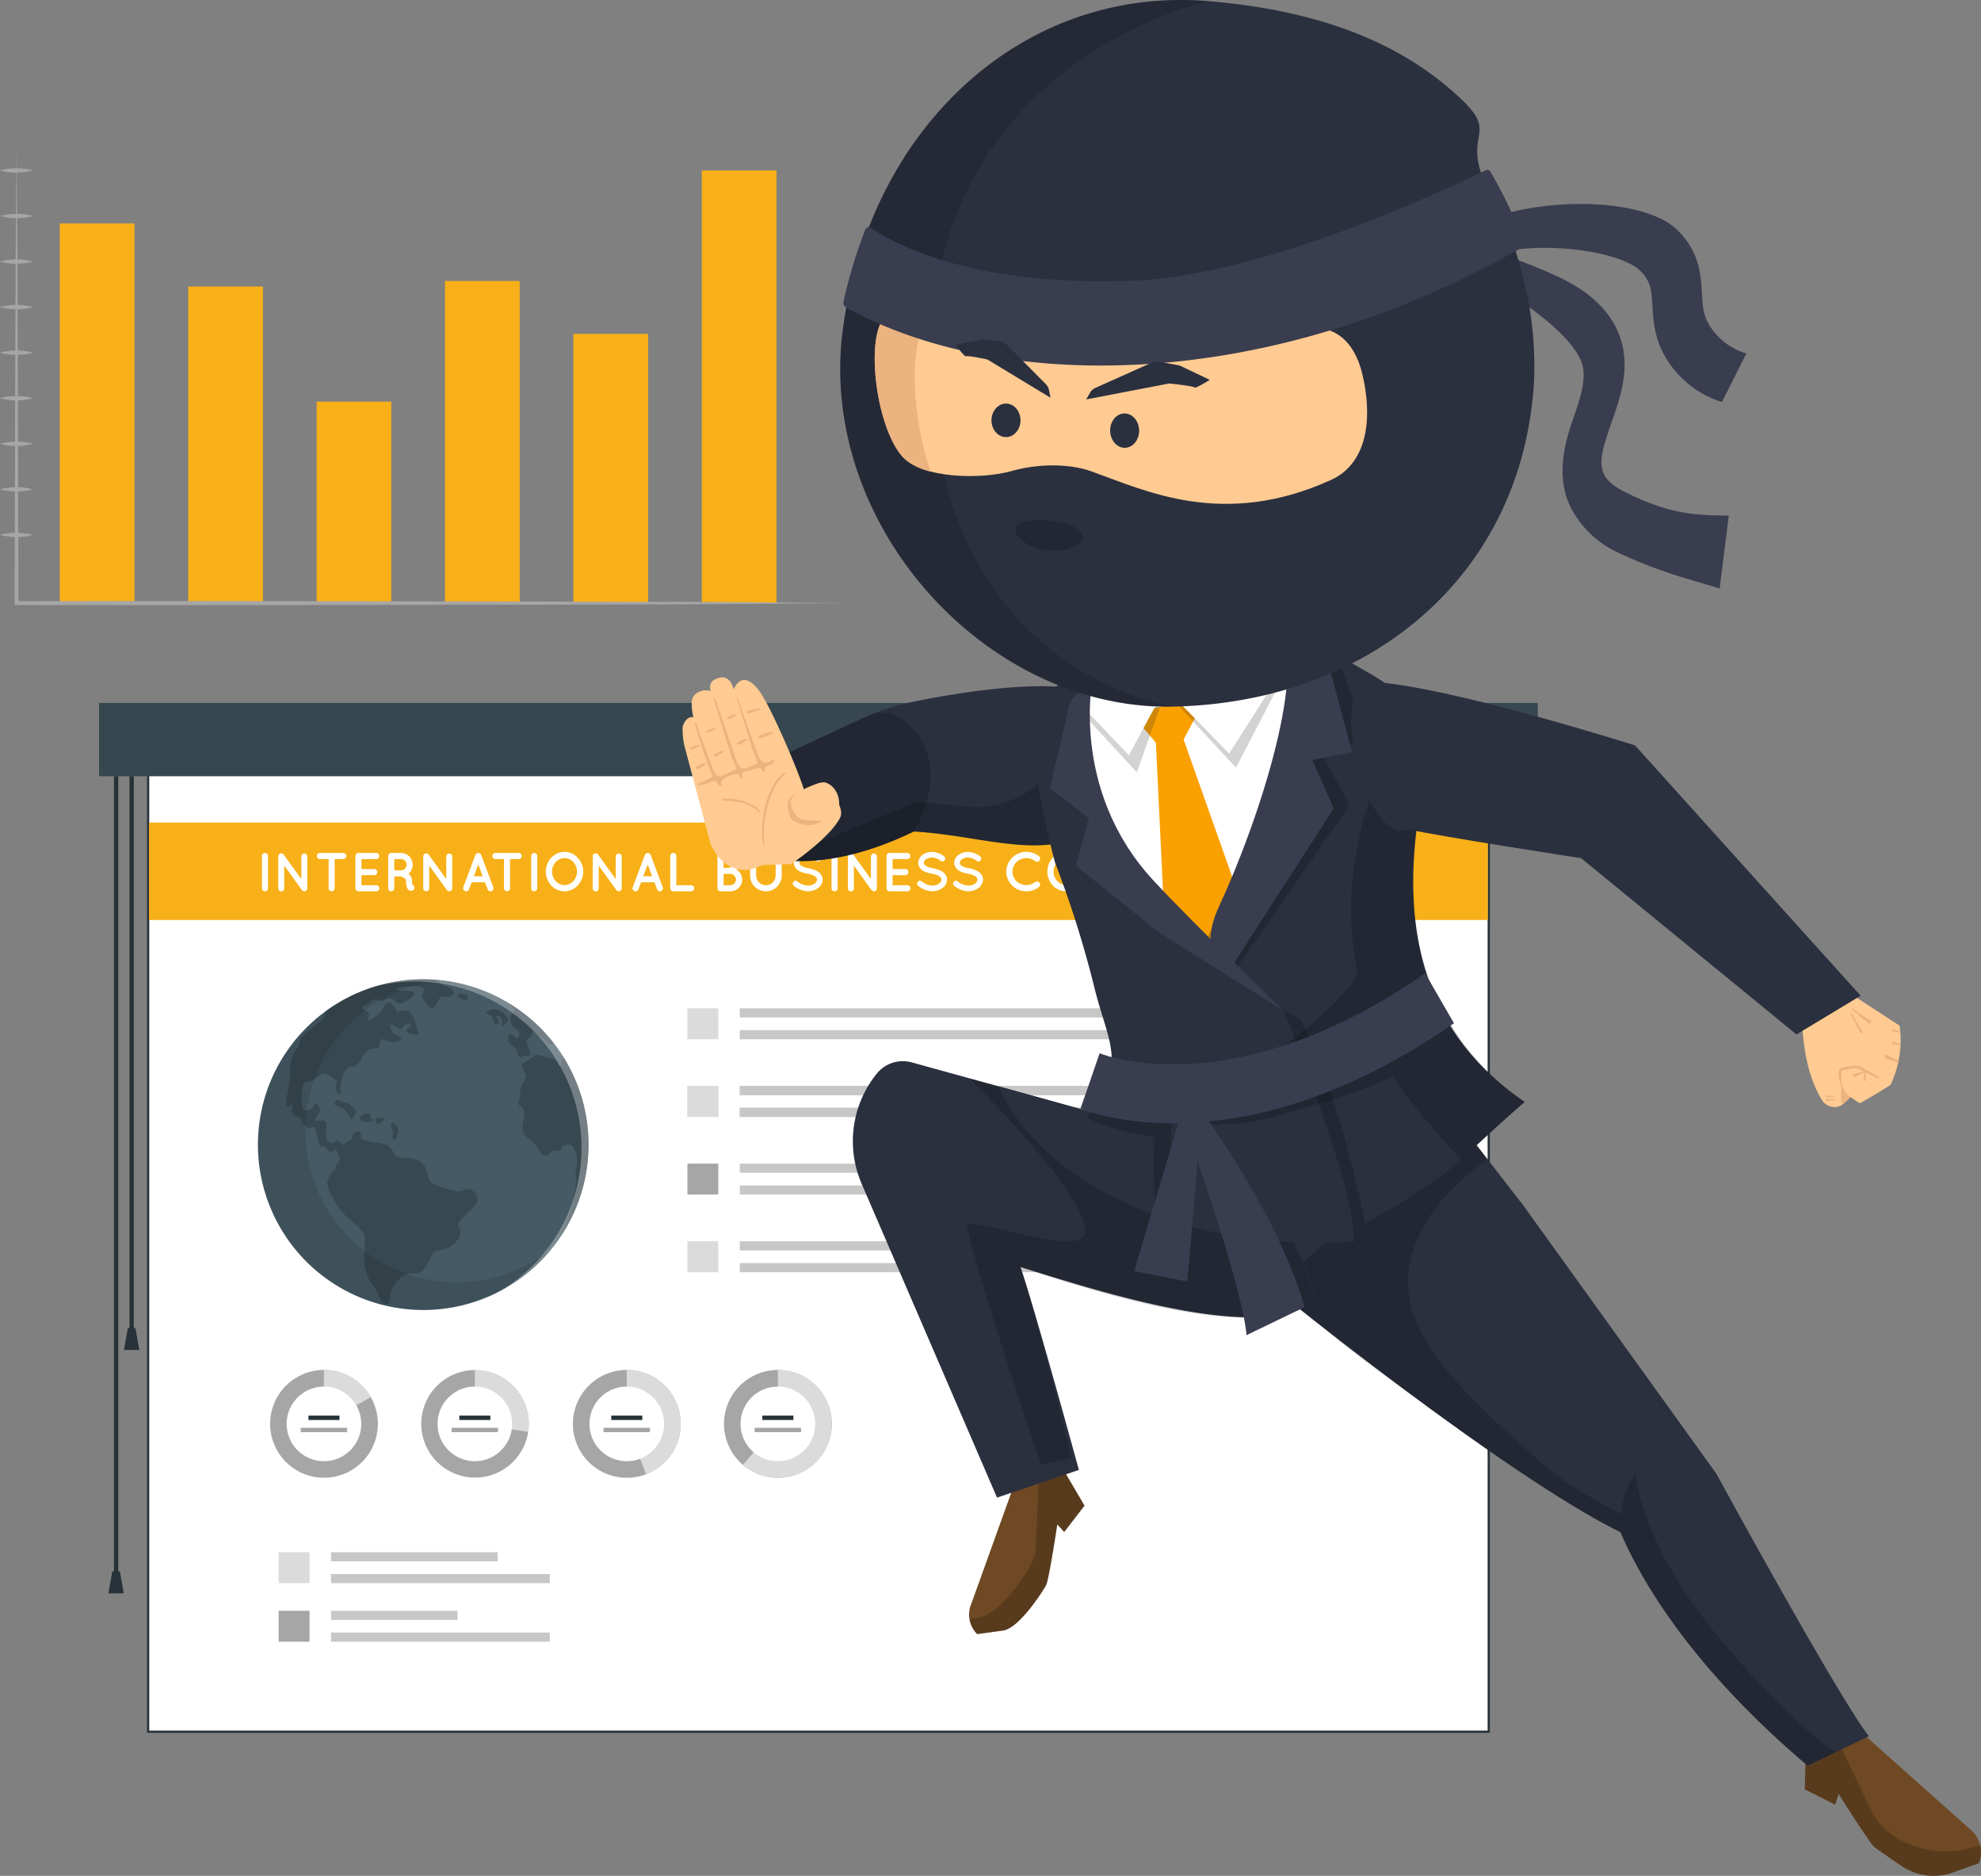 <svg xmlns="http://www.w3.org/2000/svg" width="447.368" height="423.53" viewBox="0 0 447.368 423.53"><rect x="0" y="0" width="447.368" height="423.53" fill="#808080" stroke="none"/><g id="Group_20133" data-name="Group 20133" transform="translate(-262.631 -2157.948)"><g id="Group_20069" data-name="Group 20069" transform="translate(248.503 2271.827)"><g id="Group_20068" data-name="Group 20068"><rect id="Rectangle_6202" data-name="Rectangle 6202" width="302.745" height="223.384" transform="translate(47.583 53.727)" fill="#fff" stroke="#263238" stroke-miterlimit="10" stroke-width="0.5"></rect><rect id="Rectangle_6203" data-name="Rectangle 6203" width="324.917" height="16.553" transform="translate(36.497 44.832)" fill="#37474f"></rect><g id="Group_20029" data-name="Group 20029"><rect id="Rectangle_6204" data-name="Rectangle 6204" width="6.984" height="6.983" transform="translate(77.047 236.584)" fill="#dbdbdb"></rect><rect id="Rectangle_6205" data-name="Rectangle 6205" width="37.608" height="2.063" transform="translate(88.882 236.584)" fill="#c7c7c7"></rect><rect id="Rectangle_6206" data-name="Rectangle 6206" width="49.407" height="2.063" transform="translate(88.882 241.504)" fill="#c7c7c7"></rect></g><g id="Group_20030" data-name="Group 20030"><rect id="Rectangle_6207" data-name="Rectangle 6207" width="6.984" height="6.984" transform="translate(77.047 249.809)" fill="#a6a6a6"></rect><rect id="Rectangle_6208" data-name="Rectangle 6208" width="28.574" height="2.063" transform="translate(88.882 249.809)" fill="#c7c7c7"></rect><rect id="Rectangle_6209" data-name="Rectangle 6209" width="49.407" height="2.063" transform="translate(88.882 254.729)" fill="#c7c7c7"></rect></g><g id="Group_20036" data-name="Group 20036"><g id="Group_20031" data-name="Group 20031"><rect id="Rectangle_6210" data-name="Rectangle 6210" width="6.984" height="6.984" transform="translate(169.361 148.849)" fill="#a6a6a6"></rect><rect id="Rectangle_6211" data-name="Rectangle 6211" width="68.574" height="2.063" transform="translate(181.196 148.849)" fill="#c7c7c7"></rect><rect id="Rectangle_6212" data-name="Rectangle 6212" width="89.407" height="2.063" transform="translate(181.196 153.769)" fill="#c7c7c7"></rect></g><g id="Group_20032" data-name="Group 20032"><rect id="Rectangle_6213" data-name="Rectangle 6213" width="6.984" height="6.984" transform="translate(169.361 166.381)" fill="#dbdbdb"></rect><rect id="Rectangle_6214" data-name="Rectangle 6214" width="116.462" height="2.063" transform="translate(181.196 166.381)" fill="#c7c7c7"></rect><rect id="Rectangle_6215" data-name="Rectangle 6215" width="89.407" height="2.063" transform="translate(181.196 171.301)" fill="#c7c7c7"></rect></g><g id="Group_20033" data-name="Group 20033"><rect id="Rectangle_6216" data-name="Rectangle 6216" width="6.984" height="6.984" transform="translate(169.361 113.783)" fill="#dbdbdb"></rect><rect id="Rectangle_6217" data-name="Rectangle 6217" width="116.462" height="2.063" transform="translate(181.196 113.783)" fill="#c7c7c7"></rect><rect id="Rectangle_6218" data-name="Rectangle 6218" width="89.407" height="2.063" transform="translate(181.196 118.703)" fill="#c7c7c7"></rect></g><g id="Group_20034" data-name="Group 20034"><rect id="Rectangle_6219" data-name="Rectangle 6219" width="6.984" height="6.984" transform="translate(169.361 131.316)" fill="#dbdbdb"></rect><rect id="Rectangle_6220" data-name="Rectangle 6220" width="116.462" height="2.063" transform="translate(181.196 131.316)" fill="#c7c7c7"></rect><rect id="Rectangle_6221" data-name="Rectangle 6221" width="89.407" height="2.063" transform="translate(181.196 136.236)" fill="#c7c7c7"></rect></g><g id="Group_20035" data-name="Group 20035"><rect id="Rectangle_6222" data-name="Rectangle 6222" width="6.984" height="6.983" transform="translate(169.361 131.316)" fill="#dbdbdb"></rect><rect id="Rectangle_6223" data-name="Rectangle 6223" width="77.608" height="2.063" transform="translate(181.196 131.316)" fill="#c7c7c7"></rect><rect id="Rectangle_6224" data-name="Rectangle 6224" width="89.407" height="2.063" transform="translate(181.196 136.236)" fill="#c7c7c7"></rect></g></g><g id="Group_20044" data-name="Group 20044" transform="translate(-201.926 -278.543)"><g id="Group_20037" data-name="Group 20037" transform="translate(229.557 215.105)"><rect id="Rectangle_6225" data-name="Rectangle 6225" width="16.871" height="85.731" fill="#f8b018"></rect></g><g id="Group_20038" data-name="Group 20038" transform="translate(258.554 229.353)"><rect id="Rectangle_6226" data-name="Rectangle 6226" width="16.87" height="71.483" fill="#f8b018"></rect></g><g id="Group_20039" data-name="Group 20039" transform="translate(287.551 255.34)"><rect id="Rectangle_6227" data-name="Rectangle 6227" width="16.871" height="45.496" fill="#f8b018"></rect></g><g id="Group_20040" data-name="Group 20040" transform="translate(316.548 228.102)"><rect id="Rectangle_6228" data-name="Rectangle 6228" width="16.871" height="72.734" fill="#f8b018"></rect></g><g id="Group_20041" data-name="Group 20041" transform="translate(345.545 240.048)"><rect id="Rectangle_6229" data-name="Rectangle 6229" width="16.871" height="60.788" fill="#f8b018"></rect></g><g id="Group_20042" data-name="Group 20042" transform="translate(374.542 203.155)"><rect id="Rectangle_6230" data-name="Rectangle 6230" width="16.87" height="97.681" fill="#f8b018"></rect></g><g id="Group_20043" data-name="Group 20043" transform="translate(216.054 197.204)"><path id="Path_55183" data-name="Path 55183" d="M218.4,197.2l.2,25.908.1,25.908.134,51.817-.427-.428c40.979-.12,81.958.053,122.938.084l34.183.093,30.315.251-30.315.251-34.183.093c-40.981.031-81.96.2-122.938.083h-.43l0-.427.136-51.817.1-25.908Z" transform="translate(-214.676 -197.204)" fill="#a6a6a6"></path><path id="Path_55184" data-name="Path 55184" d="M216.054,200.864a13.414,13.414,0,0,1,3.722-.478,13.22,13.22,0,0,1,3.72.478,14.72,14.72,0,0,1-7.443,0Z" transform="translate(-216.054 -194.913)" fill="#a6a6a6"></path><path id="Path_55185" data-name="Path 55185" d="M216.054,206.844a13.481,13.481,0,0,1,3.722-.48,13.284,13.284,0,0,1,3.72.48,14.72,14.72,0,0,1-7.443,0Z" transform="translate(-216.054 -190.608)" fill="#a6a6a6"></path><path id="Path_55186" data-name="Path 55186" d="M216.054,212.823a13.416,13.416,0,0,1,3.722-.48,13.221,13.221,0,0,1,3.72.48,13.284,13.284,0,0,1-3.72.478A13.479,13.479,0,0,1,216.054,212.823Z" transform="translate(-216.054 -186.303)" fill="#a6a6a6"></path><path id="Path_55187" data-name="Path 55187" d="M216.054,218.8a13.416,13.416,0,0,1,3.722-.48,13.222,13.222,0,0,1,3.72.48,13.281,13.281,0,0,1-3.72.478A13.478,13.478,0,0,1,216.054,218.8Z" transform="translate(-216.054 -181.998)" fill="#a6a6a6"></path><path id="Path_55188" data-name="Path 55188" d="M216.054,224.779a13.481,13.481,0,0,1,3.722-.478,13.283,13.283,0,0,1,3.72.478,13.22,13.22,0,0,1-3.72.48A13.415,13.415,0,0,1,216.054,224.779Z" transform="translate(-216.054 -177.692)" fill="#a6a6a6"></path><path id="Path_55189" data-name="Path 55189" d="M216.054,230.76a13.416,13.416,0,0,1,3.722-.48,13.222,13.222,0,0,1,3.72.48,13.284,13.284,0,0,1-3.72.478A13.479,13.479,0,0,1,216.054,230.76Z" transform="translate(-216.054 -173.387)" fill="#a6a6a6"></path><path id="Path_55190" data-name="Path 55190" d="M216.054,236.739a13.416,13.416,0,0,1,3.722-.48,13.222,13.222,0,0,1,3.72.48,13.282,13.282,0,0,1-3.72.478A13.478,13.478,0,0,1,216.054,236.739Z" transform="translate(-216.054 -169.082)" fill="#a6a6a6"></path><path id="Path_55191" data-name="Path 55191" d="M216.054,242.716a13.477,13.477,0,0,1,3.722-.478,13.282,13.282,0,0,1,3.72.478,13.223,13.223,0,0,1-3.72.48A13.482,13.482,0,0,1,216.054,242.716Z" transform="translate(-216.054 -164.776)" fill="#a6a6a6"></path><path id="Path_55192" data-name="Path 55192" d="M216.054,248.7a14.72,14.72,0,0,1,7.443,0,13.222,13.222,0,0,1-3.72.48A13.482,13.482,0,0,1,216.054,248.7Z" transform="translate(-216.054 -160.471)" fill="#a6a6a6"></path></g></g><g id="Group_20061" data-name="Group 20061"><g id="Group_20048" data-name="Group 20048"><g id="Group_20045" data-name="Group 20045"><path id="Path_55193" data-name="Path 55193" d="M99.463,207.611a12.167,12.167,0,1,1-1.608-6.055A12.177,12.177,0,0,1,99.463,207.611Z" fill="#a6a6a6"></path><path id="Path_55194" data-name="Path 55194" d="M97.855,201.556l-10.569,6.055V195.434A12.177,12.177,0,0,1,97.855,201.556Z" fill="#dbdbdb"></path></g><g id="Group_20047" data-name="Group 20047"><g id="Group_20046" data-name="Group 20046"><path id="Path_55195" data-name="Path 55195" d="M95.707,207.611a8.422,8.422,0,1,1-8.421-8.422A8.422,8.422,0,0,1,95.707,207.611Z" fill="#fff"></path></g></g><rect id="Rectangle_6231" data-name="Rectangle 6231" width="7.011" height="0.99" transform="translate(83.78 205.739)" fill="#263238"></rect><rect id="Rectangle_6232" data-name="Rectangle 6232" width="10.485" height="0.99" transform="translate(82.043 208.49)" fill="#a6a6a6"></rect></g><g id="Group_20052" data-name="Group 20052"><g id="Group_20049" data-name="Group 20049"><path id="Path_55196" data-name="Path 55196" d="M133.539,207.611a11.8,11.8,0,0,1-.134,1.784,12.138,12.138,0,1,1,.134-1.784Z" fill="#a6a6a6"></path><path id="Path_55197" data-name="Path 55197" d="M133.539,207.611a11.8,11.8,0,0,1-.134,1.784l-12.043-1.784V195.434a12.171,12.171,0,0,1,12.177,12.177Z" fill="#dbdbdb"></path></g><g id="Group_20051" data-name="Group 20051"><g id="Group_20050" data-name="Group 20050"><path id="Path_55198" data-name="Path 55198" d="M129.782,207.611a8.421,8.421,0,1,1-8.422-8.422A8.422,8.422,0,0,1,129.782,207.611Z" fill="#fff"></path></g></g><rect id="Rectangle_6233" data-name="Rectangle 6233" width="7.011" height="0.99" transform="translate(117.855 205.739)" fill="#263238"></rect><rect id="Rectangle_6234" data-name="Rectangle 6234" width="10.485" height="0.99" transform="translate(116.118 208.49)" fill="#a6a6a6"></rect></g><g id="Group_20056" data-name="Group 20056"><g id="Group_20053" data-name="Group 20053"><path id="Path_55199" data-name="Path 55199" d="M167.848,207.611a12.171,12.171,0,1,1-1.609-6.054A12.176,12.176,0,0,1,167.848,207.611Z" fill="#a6a6a6"></path><path id="Path_55200" data-name="Path 55200" d="M167.848,207.611a12.176,12.176,0,0,1-7.814,11.369l-4.364-11.369V195.434a12.171,12.171,0,0,1,12.178,12.177Z" fill="#dbdbdb"></path></g><g id="Group_20055" data-name="Group 20055"><g id="Group_20054" data-name="Group 20054"><path id="Path_55201" data-name="Path 55201" d="M164.092,207.611a8.422,8.422,0,1,1-8.422-8.422A8.422,8.422,0,0,1,164.092,207.611Z" fill="#fff"></path></g></g><rect id="Rectangle_6235" data-name="Rectangle 6235" width="7.011" height="0.99" transform="translate(152.165 205.739)" fill="#263238"></rect><rect id="Rectangle_6236" data-name="Rectangle 6236" width="10.485" height="0.99" transform="translate(150.428 208.49)" fill="#a6a6a6"></rect></g><g id="Group_20060" data-name="Group 20060"><g id="Group_20057" data-name="Group 20057"><path id="Path_55202" data-name="Path 55202" d="M201.971,207.611a12.171,12.171,0,1,1-1.609-6.054A12.112,12.112,0,0,1,201.971,207.611Z" fill="#a6a6a6"></path><path id="Path_55203" data-name="Path 55203" d="M201.971,207.611a12.174,12.174,0,0,1-20.08,9.26l7.9-9.26V195.434a12.171,12.171,0,0,1,12.177,12.177Z" fill="#dbdbdb"></path></g><g id="Group_20059" data-name="Group 20059"><g id="Group_20058" data-name="Group 20058"><path id="Path_55204" data-name="Path 55204" d="M198.215,207.611a8.422,8.422,0,1,1-8.422-8.422A8.422,8.422,0,0,1,198.215,207.611Z" fill="#fff"></path></g></g><rect id="Rectangle_6237" data-name="Rectangle 6237" width="7.011" height="0.99" transform="translate(186.288 205.739)" fill="#263238"></rect><rect id="Rectangle_6238" data-name="Rectangle 6238" width="10.485" height="0.99" transform="translate(184.551 208.49)" fill="#a6a6a6"></rect></g></g><rect id="Rectangle_6239" data-name="Rectangle 6239" width="302.355" height="21.994" transform="translate(47.777 71.839)" fill="#f8b018"></rect><g id="Group_20062" data-name="Group 20062"><path id="Path_55205" data-name="Path 55205" d="M73.273,79.389a.67.67,0,0,1,.68-.68.689.689,0,0,1,.692.68v7.293a.688.688,0,0,1-.692.68.669.669,0,0,1-.68-.68Z" fill="#fff"></path><path id="Path_55206" data-name="Path 55206" d="M78.318,86.682a.674.674,0,1,1-1.347,0V79.488a.665.665,0,0,1,.272-.568.679.679,0,0,1,.939.148l3.993,5.525V79.5a.672.672,0,0,1,.667-.667.683.683,0,0,1,.68.667v7.182a.686.686,0,0,1-.68.68.67.67,0,0,1-.506-.247.294.294,0,0,1-.062-.074l-3.956-5.488Z" fill="#fff"></path><path id="Path_55207" data-name="Path 55207" d="M91.661,80.082H89.7v6.6a.67.67,0,0,1-.68.68.678.678,0,0,1-.68-.68v-6.6H86.383a.689.689,0,0,1-.68-.693.671.671,0,0,1,.68-.68h5.278a.678.678,0,0,1,.68.68A.7.7,0,0,1,91.661,80.082Z" fill="#fff"></path><path id="Path_55208" data-name="Path 55208" d="M94.385,86.682V79.389a.67.67,0,0,1,.679-.68h4.042a.686.686,0,0,1,.68.68.7.7,0,0,1-.68.693H95.757v2.262h2.88a.686.686,0,0,1,0,1.372h-2.88V85.99h3.349a.686.686,0,0,1,0,1.372h-4c-.025,0-.025-.012-.025-.012l-.013.012A.677.677,0,0,1,94.385,86.682Z" fill="#fff"></path><path id="Path_55209" data-name="Path 55209" d="M107.689,86.336a.683.683,0,0,1-.432.866,1.13,1.13,0,0,1-.272.036h-.013a.893.893,0,0,1-.482-.136,1.212,1.212,0,0,1-.395-.432,3.308,3.308,0,0,1-.26-1.483,1.047,1.047,0,0,0-.148-.532,1.159,1.159,0,0,0-.371-.358,2.37,2.37,0,0,0-.692-.3h-1.459v2.682a.688.688,0,0,1-.692.68.678.678,0,0,1-.68-.68V79.389a.671.671,0,0,1,.68-.68h2.212a2.644,2.644,0,0,1,1.682,4.685,1.928,1.928,0,0,1,.432.457,2.338,2.338,0,0,1,.408,1.336,3.106,3.106,0,0,0,.05.729A.667.667,0,0,1,107.689,86.336Zm-1.73-4.969a1.274,1.274,0,0,0-1.274-1.285h-1.52v2.546h1.52A1.269,1.269,0,0,0,105.959,81.367Z" fill="#fff"></path><path id="Path_55210" data-name="Path 55210" d="M111.056,86.682a.674.674,0,1,1-1.348,0V79.488a.67.67,0,0,1,.272-.568.68.68,0,0,1,.94.148l3.992,5.525V79.5a.673.673,0,0,1,.668-.667.683.683,0,0,1,.68.667v7.182a.686.686,0,0,1-.68.68.672.672,0,0,1-.507-.247.316.316,0,0,1-.062-.074l-3.955-5.488Z" fill="#fff"></path><path id="Path_55211" data-name="Path 55211" d="M123.644,85.323h-3l-.606,1.606a.692.692,0,0,1-.643.433.715.715,0,0,1-.235-.037.7.7,0,0,1-.407-.89l2.731-7.28a.69.69,0,0,1,.656-.433.677.677,0,0,1,.654.433l2.733,7.28a.7.7,0,0,1-.409.89.692.692,0,0,1-.865-.4Zm-.506-1.36-1-2.658-1,2.658Z" fill="#fff"></path><path id="Path_55212" data-name="Path 55212" d="M131.275,80.082h-1.966v6.6a.669.669,0,0,1-.679.68.678.678,0,0,1-.68-.68v-6.6H126a.689.689,0,0,1-.68-.693.671.671,0,0,1,.68-.68h5.278a.678.678,0,0,1,.68.68A.7.7,0,0,1,131.275,80.082Z" fill="#fff"></path><path id="Path_55213" data-name="Path 55213" d="M134.085,79.389a.671.671,0,0,1,.68-.68.688.688,0,0,1,.692.68v7.293a.688.688,0,0,1-.692.68.67.67,0,0,1-.68-.68Z" fill="#fff"></path><path id="Path_55214" data-name="Path 55214" d="M144.594,79.785a4.54,4.54,0,0,1,0,6.255,4.049,4.049,0,0,1-2.954,1.322,4.17,4.17,0,0,1-3.028-1.322,4.608,4.608,0,0,1,0-6.255,4.122,4.122,0,0,1,3.028-1.323A4,4,0,0,1,144.594,79.785Zm-.16,3.127a3.2,3.2,0,0,0-.841-2.163,2.667,2.667,0,0,0-1.953-.878,2.7,2.7,0,0,0-2,.878,3.146,3.146,0,0,0-.84,2.163,3.092,3.092,0,0,0,.84,2.151,2.643,2.643,0,0,0,3.956,0A3.147,3.147,0,0,0,144.434,82.912Z" fill="#fff"></path><path id="Path_55215" data-name="Path 55215" d="M149.322,86.682a.674.674,0,1,1-1.347,0V79.488a.666.666,0,0,1,.271-.568.68.68,0,0,1,.94.148l3.993,5.525V79.5a.672.672,0,0,1,.667-.667.683.683,0,0,1,.68.667v7.182a.686.686,0,0,1-.68.68.672.672,0,0,1-.507-.247.343.343,0,0,1-.062-.074l-3.955-5.488Z" fill="#fff"></path><path id="Path_55216" data-name="Path 55216" d="M161.911,85.323h-3l-.606,1.606a.692.692,0,0,1-.642.433.711.711,0,0,1-.235-.037.7.7,0,0,1-.408-.89l2.732-7.28a.689.689,0,0,1,.655-.433.679.679,0,0,1,.655.433l2.732,7.28a.7.7,0,0,1-.408.89.693.693,0,0,1-.866-.4Zm-.507-1.36-1-2.658-1,2.658Z" fill="#fff"></path><path id="Path_55217" data-name="Path 55217" d="M165.487,86.682V79.389a.678.678,0,0,1,.68-.68.688.688,0,0,1,.692.68v6.6h3.35a.686.686,0,0,1,0,1.372h-4.042A.678.678,0,0,1,165.487,86.682Z" fill="#fff"></path><path id="Path_55218" data-name="Path 55218" d="M176.16,86.682V79.389a.679.679,0,0,1,.68-.68H178.6a2.348,2.348,0,0,1,2.349,2.349,2.325,2.325,0,0,1-.47,1.409,2.647,2.647,0,0,1-1.4,4.895H176.89a.012.012,0,0,1-.013-.012c-.024,0-.024.012-.037.012A.687.687,0,0,1,176.16,86.682Zm1.372-4.622H178.6a.993.993,0,0,0,.977-1,.971.971,0,0,0-.977-.976h-1.063Zm0,3.93h1.545a1.28,1.28,0,0,0,0-2.559h-1.545Z" fill="#fff"></path><path id="Path_55219" data-name="Path 55219" d="M187.092,87.362a3.566,3.566,0,0,1-3.573-3.572v-4.4a.671.671,0,0,1,.68-.68.688.688,0,0,1,.692.68v4.4a2.2,2.2,0,0,0,4.4,0v-4.4a.681.681,0,0,1,.692-.68.671.671,0,0,1,.68.68v4.4A3.574,3.574,0,0,1,187.092,87.362Z" fill="#fff"></path><path id="Path_55220" data-name="Path 55220" d="M193.3,85.211a.646.646,0,0,1,.9-.086,4.026,4.026,0,0,0,2.361.951,2.663,2.663,0,0,0,1.545-.457,1.112,1.112,0,0,0,.531-.89.708.708,0,0,0-.111-.395,1.159,1.159,0,0,0-.371-.371,4.941,4.941,0,0,0-1.693-.581h-.025a6.707,6.707,0,0,1-1.6-.482,2.669,2.669,0,0,1-1.149-.964,1.9,1.9,0,0,1-.285-1.014,2.283,2.283,0,0,1,.989-1.8,3.655,3.655,0,0,1,2.139-.656,4.846,4.846,0,0,1,2.695.989.638.638,0,0,1,.173.878.625.625,0,0,1-.878.185,3.589,3.589,0,0,0-1.99-.791,2.36,2.36,0,0,0-1.384.42.985.985,0,0,0-.47.779.6.6,0,0,0,.086.346,1.185,1.185,0,0,0,.334.321,4.245,4.245,0,0,0,1.545.544h.025a7.3,7.3,0,0,1,1.706.52,2.889,2.889,0,0,1,1.236,1.025,2.01,2.01,0,0,1,.3,1.051,2.391,2.391,0,0,1-1.062,1.916,3.86,3.86,0,0,1-2.287.705,5.331,5.331,0,0,1-3.165-1.236A.658.658,0,0,1,193.3,85.211Z" fill="#fff"></path><path id="Path_55221" data-name="Path 55221" d="M201.91,79.389a.671.671,0,0,1,.68-.68.688.688,0,0,1,.692.68v7.293a.688.688,0,0,1-.692.68.67.67,0,0,1-.68-.68Z" fill="#fff"></path><path id="Path_55222" data-name="Path 55222" d="M206.955,86.682a.674.674,0,1,1-1.347,0V79.488a.665.665,0,0,1,.272-.568.679.679,0,0,1,.939.148l3.993,5.525V79.5a.672.672,0,0,1,.667-.667.683.683,0,0,1,.68.667v7.182a.686.686,0,0,1-.68.68.672.672,0,0,1-.507-.247.311.311,0,0,1-.061-.074l-3.956-5.488Z" fill="#fff"></path><path id="Path_55223" data-name="Path 55223" d="M214.328,86.682V79.389a.67.67,0,0,1,.679-.68h4.042a.686.686,0,0,1,.68.68.7.7,0,0,1-.68.693H215.7v2.262h2.881a.686.686,0,0,1,0,1.372H215.7V85.99h3.35a.686.686,0,0,1,0,1.372h-4c-.024,0-.024-.012-.024-.012l-.013.012A.677.677,0,0,1,214.328,86.682Z" fill="#fff"></path><path id="Path_55224" data-name="Path 55224" d="M221.389,85.211a.646.646,0,0,1,.9-.086,4.026,4.026,0,0,0,2.361.951,2.663,2.663,0,0,0,1.545-.457,1.112,1.112,0,0,0,.531-.89.708.708,0,0,0-.111-.395,1.159,1.159,0,0,0-.371-.371,4.941,4.941,0,0,0-1.693-.581h-.025a6.707,6.707,0,0,1-1.6-.482,2.663,2.663,0,0,1-1.149-.964,1.9,1.9,0,0,1-.285-1.014,2.283,2.283,0,0,1,.989-1.8,3.653,3.653,0,0,1,2.139-.656,4.843,4.843,0,0,1,2.695.989.638.638,0,0,1,.173.878.625.625,0,0,1-.878.185,3.589,3.589,0,0,0-1.99-.791,2.366,2.366,0,0,0-1.385.42.984.984,0,0,0-.469.779.6.6,0,0,0,.086.346,1.185,1.185,0,0,0,.334.321,4.238,4.238,0,0,0,1.545.544h.025a7.277,7.277,0,0,1,1.7.52,2.886,2.886,0,0,1,1.237,1.025,2.01,2.01,0,0,1,.3,1.051,2.391,2.391,0,0,1-1.062,1.916,3.862,3.862,0,0,1-2.287.705,5.331,5.331,0,0,1-3.165-1.236A.658.658,0,0,1,221.389,85.211Z" fill="#fff"></path><path id="Path_55225" data-name="Path 55225" d="M229.515,85.211a.644.644,0,0,1,.9-.086,4.032,4.032,0,0,0,2.362.951,2.663,2.663,0,0,0,1.545-.457,1.112,1.112,0,0,0,.531-.89.708.708,0,0,0-.111-.395,1.159,1.159,0,0,0-.371-.371,4.941,4.941,0,0,0-1.693-.581h-.025a6.707,6.707,0,0,1-1.6-.482,2.669,2.669,0,0,1-1.149-.964,1.9,1.9,0,0,1-.285-1.014,2.283,2.283,0,0,1,.989-1.8,3.653,3.653,0,0,1,2.139-.656,4.84,4.84,0,0,1,2.694.989.637.637,0,0,1,.174.878.625.625,0,0,1-.878.185,3.589,3.589,0,0,0-1.99-.791,2.358,2.358,0,0,0-1.384.42.983.983,0,0,0-.47.779.6.6,0,0,0,.086.346,1.185,1.185,0,0,0,.334.321,4.231,4.231,0,0,0,1.545.544h.025a7.277,7.277,0,0,1,1.705.52,2.886,2.886,0,0,1,1.237,1.025,2.01,2.01,0,0,1,.3,1.051,2.391,2.391,0,0,1-1.062,1.916,3.862,3.862,0,0,1-2.287.705,5.331,5.331,0,0,1-3.165-1.236A.658.658,0,0,1,229.515,85.211Z" fill="#fff"></path><path id="Path_55226" data-name="Path 55226" d="M241.363,82.912a4.54,4.54,0,0,1,4.536-4.45,4.628,4.628,0,0,1,2.856.964.732.732,0,0,1,.124.989.724.724,0,0,1-.989.136,3.083,3.083,0,0,0-1.991-.68,3.271,3.271,0,0,0-2.224.891,3.049,3.049,0,0,0-.9,2.15,3.007,3.007,0,0,0,.9,2.151,3.271,3.271,0,0,0,2.224.89,3.106,3.106,0,0,0,1.991-.68.751.751,0,0,1,.989.136.73.73,0,0,1-.124.989,4.622,4.622,0,0,1-2.856.964A4.522,4.522,0,0,1,241.363,82.912Z" fill="#fff"></path><path id="Path_55227" data-name="Path 55227" d="M257.859,79.785a4.543,4.543,0,0,1,0,6.255,4.053,4.053,0,0,1-2.955,1.322,4.17,4.17,0,0,1-3.028-1.322,4.608,4.608,0,0,1,0-6.255,4.122,4.122,0,0,1,3.028-1.323A4.006,4.006,0,0,1,257.859,79.785Zm-.161,3.127a3.2,3.2,0,0,0-.841-2.163,2.667,2.667,0,0,0-1.953-.878,2.7,2.7,0,0,0-2,.878,3.146,3.146,0,0,0-.84,2.163,3.092,3.092,0,0,0,.84,2.151,2.706,2.706,0,0,0,2,.89,2.679,2.679,0,0,0,1.953-.89A3.147,3.147,0,0,0,257.7,82.912Z" fill="#fff"></path><path id="Path_55228" data-name="Path 55228" d="M262.586,86.682a.674.674,0,1,1-1.347,0V79.488a.666.666,0,0,1,.271-.568.68.68,0,0,1,.94.148l3.993,5.525V79.5a.672.672,0,0,1,.667-.667.683.683,0,0,1,.68.667v7.182a.686.686,0,0,1-.68.68.672.672,0,0,1-.507-.247.311.311,0,0,1-.061-.074l-3.956-5.488Z" fill="#fff"></path><path id="Path_55229" data-name="Path 55229" d="M270.762,86.682V79.389a.678.678,0,0,1,.679-.68h4.043a.687.687,0,0,1,0,1.373h-3.35v2.262h2.881a.686.686,0,0,1,0,1.372h-2.881v2.966a.689.689,0,0,1-.693.68A.678.678,0,0,1,270.762,86.682Z" fill="#fff"></path><path id="Path_55230" data-name="Path 55230" d="M278.244,86.682V79.389a.671.671,0,0,1,.68-.68h4.042a.686.686,0,0,1,.68.68.7.7,0,0,1-.68.693h-3.35v2.262H282.5a.686.686,0,0,1,0,1.372h-2.881V85.99h3.35a.686.686,0,0,1,0,1.372h-4.005c-.025,0-.025-.012-.025-.012l-.012.012A.678.678,0,0,1,278.244,86.682Z" fill="#fff"></path><path id="Path_55231" data-name="Path 55231" d="M291.548,86.336a.682.682,0,0,1-.431.866,1.14,1.14,0,0,1-.273.036h-.012a.891.891,0,0,1-.482-.136,1.214,1.214,0,0,1-.4-.432,3.322,3.322,0,0,1-.26-1.483,1.037,1.037,0,0,0-.148-.532,1.139,1.139,0,0,0-.371-.358,2.368,2.368,0,0,0-.691-.3h-1.459v2.682a.688.688,0,0,1-.692.68.678.678,0,0,1-.681-.68V79.389a.671.671,0,0,1,.681-.68h2.212a2.643,2.643,0,0,1,2.645,2.658,2.615,2.615,0,0,1-.964,2.027,1.932,1.932,0,0,1,.433.457,2.345,2.345,0,0,1,.407,1.336,3.031,3.031,0,0,0,.051.729A.663.663,0,0,1,291.548,86.336Zm-1.73-4.969a1.274,1.274,0,0,0-1.273-1.285h-1.52v2.546h1.52A1.269,1.269,0,0,0,289.818,81.367Z" fill="#fff"></path><path id="Path_55232" data-name="Path 55232" d="M293.555,86.682V79.389a.671.671,0,0,1,.681-.68h4.042a.686.686,0,0,1,.679.68.7.7,0,0,1-.679.693h-3.351v2.262h2.881a.686.686,0,0,1,0,1.372h-2.881V85.99h3.351a.686.686,0,0,1,0,1.372h-4.005c-.025,0-.025-.012-.025-.012l-.012.012A.678.678,0,0,1,293.555,86.682Z" fill="#fff"></path><path id="Path_55233" data-name="Path 55233" d="M302.248,86.682a.673.673,0,1,1-1.346,0V79.488a.666.666,0,0,1,.271-.568.681.681,0,0,1,.94.148l3.992,5.525V79.5a.673.673,0,0,1,.668-.667.683.683,0,0,1,.68.667v7.182a.686.686,0,0,1-.68.68.67.67,0,0,1-.507-.247.294.294,0,0,1-.062-.074l-3.956-5.488Z" fill="#fff"></path><path id="Path_55234" data-name="Path 55234" d="M310.042,82.912a4.538,4.538,0,0,1,4.536-4.45,4.629,4.629,0,0,1,2.855.964.732.732,0,0,1,.124.989.724.724,0,0,1-.989.136,3.082,3.082,0,0,0-1.99-.68,3.27,3.27,0,0,0-2.225.891,3.044,3.044,0,0,0-.9,2.15,3,3,0,0,0,.9,2.151,3.269,3.269,0,0,0,2.225.89,3.107,3.107,0,0,0,1.99-.68.751.751,0,0,1,.989.136.73.73,0,0,1-.124.989,4.623,4.623,0,0,1-2.855.964A4.521,4.521,0,0,1,310.042,82.912Z" fill="#fff"></path><path id="Path_55235" data-name="Path 55235" d="M319.96,86.682V79.389a.671.671,0,0,1,.68-.68h4.042a.686.686,0,0,1,.68.68.7.7,0,0,1-.68.693h-3.35v2.262h2.88a.686.686,0,0,1,0,1.372h-2.88V85.99h3.35a.686.686,0,0,1,0,1.372h-4.005c-.025,0-.025-.012-.025-.012l-.012.012A.678.678,0,0,1,319.96,86.682Z" fill="#fff"></path></g><g id="Group_20065" data-name="Group 20065"><g id="Group_20063" data-name="Group 20063"><rect id="Rectangle_6240" data-name="Rectangle 6240" width="0.974" height="124.998" transform="translate(43.371 61.385)" fill="#263238"></rect><path id="Path_55236" data-name="Path 55236" d="M42.127,190.918h3.456l-.867-4.965H42.994Z" fill="#263238"></path></g><g id="Group_20064" data-name="Group 20064"><rect id="Rectangle_6241" data-name="Rectangle 6241" width="0.974" height="180.829" transform="translate(39.862 61.385)" fill="#263238"></rect><path id="Path_55237" data-name="Path 55237" d="M38.621,245.864h3.456l-.867-4.965H39.487Z" fill="#263238"></path></g></g><g id="Group_20067" data-name="Group 20067"><path id="Path_55238" data-name="Path 55238" d="M147.033,144.563a37.153,37.153,0,0,1-7.128,21.943l0,.005a37.329,37.329,0,1,1-30.195-59.274q1.536,0,3.042.123a37.094,37.094,0,0,1,16.331,5.292,37.31,37.31,0,0,1,17.953,31.911Z" fill="#455a64"></path><g id="Group_20066" data-name="Group 20066" opacity="0.2"><path id="Path_55239" data-name="Path 55239" d="M117.767,162.181c-.47,1.254.314,1.307.366,1.829s0,1.516-1.516,3.032-4.025,1.2-4.548,1.83-1.411,3.293-2.666,4.182-1.464.366-3.241.732-3.137,2.666-3.659,3.764.1,2.927-1.151,2.98-1.829-2.666-2.979-4.13a9.753,9.753,0,0,1-1.882-4.5c-.366-1.725.209-5.332,0-6.744s-3.973-3.921-5.333-5.646-3.241-5.175-3.136-6.325a4.676,4.676,0,0,1,1.568-2.875c.627-.471.366-.732.471-1.151s.627-.522.731-1.045a3.184,3.184,0,0,0-.836-2.352c-.523-.262-.889.627-1.2.47s-1.255-1.255-1.621-1.359-.261.679-.784-.314-.784-3.5-1.2-3.921-.731.732-1.725,0-1.411-2.143-1.829-2.352-.994.052-1.423-.784.377-2.353,0-2.2-1.191,1.359-1.4.209,1.045-5.018.836-7.11a8.356,8.356,0,0,1,1.987-6.064s.209-1.15.418-1.882,4.7-3.659,5.228-4.5a4.073,4.073,0,0,0,.369-1.486,37.148,37.148,0,0,1,22.1-7.244q1.536,0,3.042.123c.034.048.069.094.1.139a4.383,4.383,0,0,0,2.266,1.429c1.324.487,1.637,1.114,1.359,1.637a1.333,1.333,0,0,1-1.254.663c-.523.035-1.011-.245-1.569.105s-1.115,2.23-1.847,2.334-2.021-1.673-2.3-2.195.627-1.639.2-2.162-1.175-.418-2.361-.522-3.937.349-3.832.8,4.042-.07,4.146.836-2.892,2.439-3.415,2.3-1.22-1.045-1.986-1.15-1.4.523-1.877.593-1.051-.523-1.782-.384-.907.767-1.291,1.011-1.289.244-1.393.8,1.15.872,1.463,1.22-.383,1.534-.07,1.778,2.266-1.464,2.754-1.882.906-2.23,1.951-2.2,1.395,1.812,1.743,1.987,1.116-.418,2.266-.175,1.951,2.754,2.16,3.521.7,1.533.279,1.847a2.983,2.983,0,0,1-2.544-.7c-.244-.489,1.255-1.221,1.15-1.394a1.489,1.489,0,0,0-1.429-.145c-.453.272-.662.841-1.15.981s-1.777-1.324-2.126-.906.349,1.743.7,2.056,1.638.488,1.743.837-.871,1.114-2.057,1.045-2.16-.976-2.614-.592-.209,1.393-.523,1.742-2.021.1-2.857,1.011-1.22,2.265-2.057,3.032-1.219-.21-2.334.871-1.289,3.485-1.325,4.322,0,1.5-.278,1.393a2.325,2.325,0,0,1-.768-1.289c-.1-.452.245-1.22.245-1.5a4.951,4.951,0,0,0-2.545-1.847c-.941-.139-1.777.627-2.473,1.184s-1.952.454-2.405.907-.8,4.461-.454,5.4.8.941,1.918.453.487-1.43,1.15-1.22a1.558,1.558,0,0,1,1.01,1.463c0,.559-1.324,1.882-1.15,2.266s1.324-.07,1.882.1.836.522.662,1.952-.07,2.543.767,3.014,1.307-.68,1.673-.523.888.993,1.411.941.262-.523,1.255-.836.627-.523.836-1.15a1.147,1.147,0,0,1,1.516-.837c.68.314.209.784.262,1.307s1.254.575,2.195.889,1.464,0,3.346.627,1.987,2.509,2.771,2.823,3.4-.209,5.28,1.15,1.359,3.869,2.3,4.6,4.443,1.725,5.8,1.986,1.568-.679,2.666-.418A2.324,2.324,0,0,1,122,156.8C122.324,158.13,118.238,160.926,117.767,162.181Z"></path><path id="Path_55240" data-name="Path 55240" d="M89.677,135.449c.035.3.906.419,1.952,1.011s1.429,2.335,1.986,2.3.384-.836.593-1.045a.676.676,0,0,0,0-1.115c-.558-.454-1.1-1.429-2.119-1.569s-1.192-.557-1.645-.523A.79.79,0,0,0,89.677,135.449Z"></path><path id="Path_55241" data-name="Path 55241" d="M95.428,138.377c-.156.427,0,.732,1.115,1.011s2.161-.279,1.812-.506-.871-.122-.662-.505.138-.941-.767-.836S95.567,137.994,95.428,138.377Z"></path><path id="Path_55242" data-name="Path 55242" d="M99.331,138.5c-.38.055-.592.717-.209,1.136s.383.348.836,0,1.15-.522.976-.871S99.714,138.44,99.331,138.5Z"></path><path id="Path_55243" data-name="Path 55243" d="M102.363,139.92c.171-.523,1.046-.01,1.429.548a2.256,2.256,0,0,1,0,1.952c-.209.592-.349,1.289-.836,1.01s.034-1.115-.035-1.6S102.224,140.347,102.363,139.92Z"></path><path id="Path_55244" data-name="Path 55244" d="M117.384,110.844c-.182.438.662.593,1.15.872s.871.453,1.15,0a.767.767,0,0,0-.488-1.081C118.813,110.531,117.558,110.426,117.384,110.844Z"></path><path id="Path_55245" data-name="Path 55245" d="M123.971,114.922c.322.339.871.279,1.255.767s.244,1.324.732,1.568.836,0,.871-.349-.7-1.219-.628-1.394,1.011.244,1.22.767-.209,1.255.279,1.394.383-.488.593-.627.662-.07.627-.488a3.152,3.152,0,0,0-1.046-1.638,3.9,3.9,0,0,0-1.568-.836,2.31,2.31,0,0,0-1.882.278C124.041,114.678,123.773,114.713,123.971,114.922Z"></path><path id="Path_55246" data-name="Path 55246" d="M139.049,121.49a.616.616,0,0,1-.2.367c-.732.523-1.6-1.289-2.614-1.637s-1.464-1.639-1.673-1.36-.14.662-.454,1.115-.766.349-.975,1.22.975,2.475.7,3-.627.348-1.185.314-.453.452-1.184.243-.106-1.115-1.256-2.2-1.533-1.289-1.288-1.777-.105-1.185.417-1.255.941.7,1.29.907.8-.418.836-.977-1.22-1.323-1.673-1.756a3.118,3.118,0,0,1-.313-2.321c.174-.314.7-.209.836-.976.082-.45-.632-1.2-1.234-1.747A37.5,37.5,0,0,1,139.049,121.49Z"></path><path id="Path_55247" data-name="Path 55247" d="M144.254,152.736c.1-1.115-.453-1.185.1-3.241a5.973,5.973,0,0,0-1.01-4.705c-.418-.454-1.325-.314-2.057.139s-.209.8-.7.976-.976-.1-1.428-.069-.872,1.184-1.848,1.15-1.6-1.43-2.335-2.423-2.231-1.62-2.718-2.841.453-3.1.244-4.53-1.151-1.116-1.325-1.917.14-.418.384-1.185-.28-1.185.209-2.509,1.359-1.987,1.15-2.579a10.017,10.017,0,0,1-.907-2.263c-.034-.695.663-.664,1.987-1.641s1.673-.9,2.684-.557a14.407,14.407,0,0,0,2.23.627c.593.105,1.4,1.639,1.638,1.569s.279-.523.384-1.185a1.478,1.478,0,0,1,.435-.751,37.35,37.35,0,0,1-1.474,41.7C143.46,161.079,144.15,153.851,144.254,152.736Z"></path></g><path id="Path_55248" data-name="Path 55248" d="M138.624,168.165a37.327,37.327,0,1,1-28.917-60.928q1.538,0,3.043.122.417.033.831.078a34.2,34.2,0,1,0,25.043,60.728Z" opacity="0.1"></path><path id="Path_55249" data-name="Path 55249" d="M147.033,144.563a37.135,37.135,0,0,1-7.129,21.942l0,.007a37.505,37.505,0,0,1-13.407,11.4,37.726,37.726,0,0,0,11.773-10.547l0-.006a37.538,37.538,0,0,0-27.315-59.489c-1.007-.083-2.029-.124-3.057-.124a37.618,37.618,0,0,0-9.015,1.089,37.277,37.277,0,0,1,10.822-1.6q1.538,0,3.043.122a37.317,37.317,0,0,1,34.283,37.2Z" fill="#fff" opacity="0.3"></path></g></g></g><g id="Group_81" data-name="Group 81" transform="translate(-403.649 1780.082)"><path id="Path_144" data-name="Path 144" d="M834.379,610.134l-13.612-.47-.351,12.285,6.866,3.462.8-2.418s6.81,10.864,8.01,11.917c.588.517,3.39,2.449,6.091,4.282a12.864,12.864,0,0,0,11.608,1.553l5.939-2.1h0a6.6,6.6,0,0,0-1.6-7.341Z" transform="translate(253.428 159.913)" fill="#6e4923"></path><path id="Path_145" data-name="Path 145" d="M840.82,632.7h0a15.058,15.058,0,0,1-5.535-6.28L827.2,609.6l-6.43.115L820.423,622l6.866,3.462.8-2.418s6.81,10.864,8.01,11.917c.588.517,3.39,2.449,6.091,4.282a12.864,12.864,0,0,0,11.608,1.553l5.939-2.1a5.07,5.07,0,0,0,.476-2.065,7.523,7.523,0,0,0-.169-2.035l-2.358.755A21.421,21.421,0,0,1,840.82,632.7Z" transform="translate(253.421 159.865)" fill="#040505" opacity="0.2"></path><path id="Path_146" data-name="Path 146" d="M915.15,630.771c5.651,13.211,18.075,32.234,42.276,52.723l13.83-6.663c-6.991-8.912-34.454-59.278-34.454-59.278l-43.621-60.6-24.445-31.557s13.835-16.916-10.95-11.652c-16.626,3.53-20.93,61.983-20.93,61.983S888.7,617.791,915.15,630.771Z" transform="translate(117.072 93.035)" fill="#2b303f"></path><path id="Path_147" data-name="Path 147" d="M962.285,672.992c-24.2-20.488-36.626-39.511-42.277-52.723-17.482-8.328-62.919-42.369-63.878-43.482-9.52-7.924-14.416-11.565-14.416-11.565l41.995-37.275,6.339,8.184s-23.884,14.977-16.629,35.376c4.624,13,22.393,27.134,27.581,32.092,5.859,5.6,15.783,10.812,19.27,12.556a14.573,14.573,0,0,1,3.211-9.051s.85,15.415,18.517,36.653c17.094,20.549,26.635,26.176,26.635,26.176Z" transform="translate(112.214 103.537)" fill="#040505" opacity="0.2"></path><path id="Path_148" data-name="Path 148" d="M961.753,580.269l8.693-8.762,7.483,12.718-4.588,5.95-1.559-1.71s-1.854,12.226-2.494,13.648c-.313.7-5.954,9.789-9.766,10.318l-5.818.8h0a6.224,6.224,0,0,1-1.308-6.949Z" transform="translate(-66.731 133.589)" fill="#6e4923"></path><path id="Path_149" data-name="Path 149" d="M966.791,594.484l.775-17.852,2.791-5.125,7.483,12.718-4.588,5.95-1.559-1.71s-1.854,12.226-2.494,13.648c-.313.7-5.954,9.789-9.766,10.318l-5.818.8a4.305,4.305,0,0,1-1.155-1.55,6.882,6.882,0,0,1-.595-1.807l2.281-.389C959.564,608.262,966.671,597.274,966.791,594.484Z" transform="translate(-66.642 133.589)" fill="#040505" opacity="0.2"></path><path id="Path_150" data-name="Path 150" d="M976.268,532.281l28.3,2.851s25.25,43.3,15.609,40.045c-13.382,6.912-46.1-3.385-64.156-9.049,3.168,9.144,13.19,45.811,13.19,45.811l-18.488,6.251L920.15,547.331a24.248,24.248,0,0,1,3.385-24.826h0a7.55,7.55,0,0,1,7.852-2.6Z" transform="translate(-59.285 97.809)" fill="#2b303f"></path><path id="Path_151" data-name="Path 151" d="M977.279,530.88s26.854,45.971,17.212,42.713c-13.382,6.912-45.138-2.55-64.156-9.049,3.168,9.144,11.587,43.143,11.587,43.143l-6.957,1.44s-12.241-35.447-16.7-53.583c-.833-3.388,26.449,7.572,26.7,1.075.334-8.671-26.152-34.68-26.152-34.68l31.771,8.759,26.7.182" transform="translate(-33.597 99.393)" fill="#040505" opacity="0.2"></path><path id="Path_152" data-name="Path 152" d="M1028.675,471.986c7.909,4.569,10.839,17.412,2.338,26.416-11.7,12.389-26.931,4.956-44.638,3.951-18.865,9.2-30.564,6.232-30.564,6.232l-11.229-17.767,30.123-13.982a51.384,51.384,0,0,1,11.412-3.753C997.277,470.811,1020.09,467.029,1028.675,471.986Z" transform="translate(-113.737 63.252)" fill="#2b303f"></path><path id="Path_153" data-name="Path 153" d="M1023.122,489.78c-11.7,12.389-26.931,4.956-44.638,3.951-18.865,9.2-30.564,6.232-30.564,6.232l31.351-12.95,11.654,1.1a20.744,20.744,0,0,0,16.518-6.058h0Z" transform="translate(-105.846 71.874)" fill="#040505" opacity="0.2"></path><path id="Path_154" data-name="Path 154" d="M1005.881,473.791l-31.449,14.6,11.229,17.767s11.7,2.968,30.564-6.232c0,0,9.918-15.243-2.268-25.12A7.622,7.622,0,0,0,1005.881,473.791Z" transform="translate(-143.587 65.679)" fill="#040505" opacity="0.2"></path><g id="Group_75" data-name="Group 75" transform="translate(891.719 511.086)"><path id="Path_155" data-name="Path 155" d="M953.675,456.7l-40.02,9.418-16.341,15.317c-5.714,5.665,2.82,36.763,2.82,36.763a239.136,239.136,0,0,1,8.746,27.633c3.113,13.024,7.687,17.355-.753,28.733-4.563-1.325-20.8-5.823-20.8-5.823s3.647,9.147,13.924,17.35c13,10.376,35.988,19.606,66.4,17.737-.037-.262-.159-2.591-.263-3.277a9.8,9.8,0,0,0,2.452-.634c6.855-3.841,15.945-9.33,20.245-13.1,4.844-4.243,9.784-9.088,16.122-14.536-17.37-11.9-30-31.582-23.364-68.4,3.823-21.228-6.609-25.379-15.606-30.634C960.188,469.133,954.578,462.931,953.675,456.7Z" transform="translate(-887.328 -456.7)" fill="#2b303f"></path><path id="Path_156" data-name="Path 156" d="M941.1,525.564l-2.358,2.8a58.67,58.67,0,0,0,15.455,4.34c-.488,5.876.166,17.593.282,23.565q1.989-.19,4.086-.514c-1.335-9.811-.608-28.3-.359-27.065Z" transform="translate(-918.881 -409.192)" fill="#040505" opacity="0.2"></path><path id="Path_157" data-name="Path 157" d="M929.165,561.011a5.378,5.378,0,0,1-2.729.789c-.242-9.639-15.278-48.836-15.674-48.929-.037-.008,3.707,1.793,3.729,1.827C921.552,526.669,928.325,555.108,929.165,561.011Z" transform="translate(-846.378 -417.949)" fill="#040505" opacity="0.2"></path><path id="Path_158" data-name="Path 158" d="M936.651,487.226c-5.951,14.971-8.438,30.48-5.1,46.315-4.058,6.577-14.864,15.625-25.726,21.943.123.284-13.438,6.435-18.494,9.942,8.9,3.317,22.193,1.85,28.228-.681a159.433,159.433,0,0,0,24.007-8.089c3.361,5.24,10.378,13.38,15.32,18.66,4.3-3.867,8.8-8.2,14.377-13-17.37-11.9-30.379-33.94-23.364-68.4.69-3.39,2.472-14.295-2.084-22.769C941.782,474.7,939.625,479.744,936.651,487.226Z" transform="translate(-850.383 -446.733)" fill="#040505" opacity="0.2"></path><path id="Path_159" data-name="Path 159" d="M945.137,463.494l24.776.291s1.323,8.225-3.792,24.478-15.873,45.47-15.873,45.47-12.609-11.126-18.428-18.479-12.7-21.284-11.549-33.377S934.379,463.881,945.137,463.494Z" transform="translate(-901.733 -452.013)" fill="#fff"></path><path id="Path_160" data-name="Path 160" d="M944.027,471.8l2.715,1.509a2.621,2.621,0,0,1,.653,1.937l-3.584,6.771-3.575.691-4.454-5.281a3,3,0,0,1,.119-1.938l2.344-2.57Z" transform="translate(-903.004 -446.285)" fill="#faa000"></path><path id="Path_161" data-name="Path 161" d="M920.211,477.965,933.643,492.4l14.54-28.007-3.737-1.305Z" transform="translate(-879.951 -452.295)" fill="#262626" opacity="0.2"></path><path id="Path_162" data-name="Path 162" d="M957.681,473.97l-5.239,14.712-11.648-12.669,1.087-5.984Z" transform="translate(-921.151 -447.505)" fill="#262626" opacity="0.2"></path><path id="Path_163" data-name="Path 163" d="M936.053,476.206l11.492,32.48-5.163,13.682-10.632-9.651-1.692-35.35Z" transform="translate(-894.476 -443.243)" fill="#faa000"></path><path id="Path_164" data-name="Path 164" d="M920.245,477.8l11.109,11.416L947.4,464.068l-3.685-.982Z" transform="translate(-879.223 -452.295)" fill="#fff"></path><path id="Path_165" data-name="Path 165" d="M959.7,472.262l-6.765,12.555L940.97,472.305,944.126,470Z" transform="translate(-923.436 -447.526)" fill="#fff"></path><path id="Path_166" data-name="Path 166" d="M910.883,536.663c-1.979-2.621,2.309-7.038,4.149-11.479,8.406-20.282,22.779-55.288,14.727-63.9l7.779-.9,9.66,28.14-10.507,2.035,6.41,12.24-25.745,37.154S912.931,539.379,910.883,536.663Z" transform="translate(-863.812 -454.163)" fill="#040505" opacity="0.2"></path><path id="Path_167" data-name="Path 167" d="M946.163,514.551c-19.344-20.824-13.666-46.534-13.666-46.534l-5.2,6.094-4.585,19.543,8.817,6.773-2.909,10.737,18.7,15.013,28.112,17.637S955.51,524.614,946.163,514.551Z" transform="translate(-911.05 -448.893)" fill="#3a3d4f"></path><path id="Path_168" data-name="Path 168" d="M917.509,538.448s-8.663-1.185-2.9-13.585c9.017-19.4,20.545-54.853,12.963-63.561l9.258-.1,7.759,29.024-8.994,1.741,4.85,10.934Z" transform="translate(-864.683 -453.592)" fill="#3a3d4f"></path><g id="Group_73" data-name="Group 73" transform="translate(18.565 86.527)"><path id="Path_169" data-name="Path 169" d="M935.02,540.143c-22.4,4.336-36.419-1.308-37.328-1.688l4.352-12.478-2.176,6.239,2.142-6.253c1.228.5,30.539,11.814,73.515-18.06l6.516,11.285C964.13,531.639,948.139,537.6,935.02,540.143Z" transform="translate(-897.692 -507.903)" fill="#3a3d4f"></path></g><g id="Group_74" data-name="Group 74" transform="translate(30.698 115.765)"><path id="Path_170" data-name="Path 170" d="M945.823,525.966,934.715,563.2,946.7,565.57l3.213-36.993S946.275,523.277,945.823,525.966Z" transform="translate(-934.715 -525.205)" fill="#3a3d4f"></path></g><path id="Path_171" data-name="Path 171" d="M919.6,525.663c4.69,10.083,15.24,42.479,15.95,51.693l13.113-6.332c-6.148-21.4-23-43.7-23.753-44.98Z" transform="translate(-879.486 -409.124)" fill="#3a3d4f"></path></g><g id="Group_76" data-name="Group 76" transform="translate(1073.362 599.598)"><path id="Path_172" data-name="Path 172" d="M832.2,519.594s.25,9.718,4.459,16.235a3.254,3.254,0,0,0,4.605.87c.875-.732,1.46-1.893,2.005-1.506.986.7,1.817,1.257,1.817,1.257s3.364-1.812,6.96-4.152a23.353,23.353,0,0,0,2.059-13.363l-15.1-9.857Z" transform="translate(-832.201 -509.078)" fill="#ffcb92"></path></g><g id="Group_80" data-name="Group 80" transform="translate(856.031 377.866)"><g id="Group_77" data-name="Group 77" transform="translate(136.274 53.639)"><path id="Path_173" data-name="Path 173" d="M859.425,416.335l-2.031-6.727a135.814,135.814,0,0,1,24.679,8.314c3.505,1.566,14.18,6.332,15.928,17.279.936,5.849-1.01,11.373-2.729,16.247-1.922,5.452-2.991,8.958-1.633,11.677l0,.008c1.049,2.089,3.6,3.43,6.13,4.625,9.751,4.615,15.349,4.493,22.013,4.64l-2.067,16.446c-6.468-2.043-13.319-3.549-23.416-8.326a22.943,22.943,0,0,1-10.153-9.839l-.014-.029c-3.381-6.766-1.617-14.11.51-20.147,1.44-4.081,2.685-7.914,2.281-11.168C887.89,430.96,867.377,418.181,859.425,416.335Z" transform="translate(-857.394 -409.608)" fill="#3a3d4f"></path></g><g id="Group_78" data-name="Group 78" transform="translate(143.998 46.046)"><path id="Path_174" data-name="Path 174" d="M854.83,417.332l2.075-8.776c15.327-5.419,35.833-4.264,42.734,2.234,5.224,4.924,5.537,10.242,5.788,14.516.152,2.6.273,4.63,1.4,6.709a14.665,14.665,0,0,0,8.622,6.858l-5.5,10.961a22.471,22.471,0,0,1-13.1-10.732c-2.19-4.015-2.419-7.858-2.6-10.954-.206-3.53-.331-5.659-2.909-8.086C886.794,415.777,867.847,412.73,854.83,417.332Z" transform="translate(-854.83 -405.114)" fill="#3a3d4f"></path></g><g id="Group_79" data-name="Group 79" transform="translate(0)"><path id="Path_175" data-name="Path 175" d="M1042.586,463.578c-2.4,44.3-37.23,72.9-81.5,73.826-42.315.884-80.407-41.2-74.622-85.111,5.957-45.225,40.3-77.665,82.546-74.169,29.168,2.413,46.312,11.718,57.5,22.509,8.646,8.34-1.6,7.2,6.775,22.154a63.4,63.4,0,0,1,3.536,7.459A82.716,82.716,0,0,1,1042.586,463.578Z" transform="translate(-885.882 -377.866)" fill="#2b303f"></path><path id="Path_176" data-name="Path 176" d="M916.985,420.128c17.905,8.88,55.845,11.628,89.126,3.419,8.181-2.018,12.68,2.952,14.359,9.683,2.327,9.335,1.714,20.26-7,24.221-24.265,11.021-41.83,2.462-53.983-1.9-5.448-1.955-12.538-1.712-18.077-.13-6.917,1.975-20.293,1.712-24.688-3.2C909.349,443.989,907.275,415.312,916.985,420.128Z" transform="translate(-902.646 -349.085)" fill="#ffcb92"></path><path id="Path_55250" data-name="Path 55250" d="M3.878,6.589C6.019,6.6,7.749,5.14,7.741,3.334S5.99.056,3.848.047-.023,1.5-.015,3.3,1.736,6.58,3.878,6.589Z" transform="translate(61.087 101.239) rotate(-92.637)" fill="#2b303f"></path><ellipse id="Ellipse_5" data-name="Ellipse 5" cx="3.277" cy="3.785" rx="3.277" ry="3.785" transform="translate(34.154 91.12)" fill="#2b303f"></ellipse></g><path id="Path_177" data-name="Path 177" d="M959.761,454.235c-7.855-.617-12.247-8.177.066-6.705S967.184,454.82,959.761,454.235Z" transform="translate(-912.574 -329.938)" fill="#040505" opacity="0.2"></path></g><path id="Path_178" data-name="Path 178" d="M850.995,502.256c-9.8,4.333-18.825-33.879-8.033-33.272,17.165.965,59.2,14.33,59.2,14.33l50.948,56.518-14.491,8.74-48.634-39.8S856.948,503.692,850.995,502.256Z" transform="translate(133.357 62.855)" fill="#2b303f"></path><path id="Path_179" data-name="Path 179" d="M1005.655,510.74l6.447-.23s8.931-6.016,11.109-10.626c.736-1.561-1.166-5.25-2.9-6.151-1.041-.541-4.91,3.716-4.756,2.508.259-2.047-7.075-19.062-9.841-23.515-1.007-1.864-4.392-6.432-6.609-1.687-.909-3.31-2.982-2.831-4.188-2.236-.516.255-1.469.843-1.018,2.648a3.661,3.661,0,0,0-2.825.287,2.61,2.61,0,0,0-1.438,1.954,12.511,12.511,0,0,0,.388,3.7c-1.231-.412-2.358,1.257-2.449,2.3a16.879,16.879,0,0,0,.4,4.1l5.966,22.421.91,1.539c1.925,3.265,5.951,5.007,9.245,3.579Z" transform="translate(-167.137 62.442)" fill="#ffcb92"></path><path id="Path_180" data-name="Path 180" d="M1000.3,489.493c1.366-.654,1.252-.02-.014-3.206-.094-.238-1.685-4.95-2.923-9.053-.1-.591.243-.343.359-.122,1.075,3.287,3.485,9.507,3.69,10.063.568,1.553,1.315,1.788,1.991,1.661a24.924,24.924,0,0,1,2.233-1.131c1.366-.654,1.252-.02-.012-3.206-.136-.34-3.264-10.528-3.981-12.906-.1-.5.083-.58.311-.162.249.455,4.556,13.3,4.794,13.957.959,2.619,2.432,1.517,3.2,1.191a1.051,1.051,0,0,1,.267-.079c.092-.042.189-.088.276-.13,1.366-.652,1.252-.019-.014-3.2-.119-.3-2.534-8.123-3.652-11.829-.07-.287.026-.445.175-.125,1,3.025,4.392,12.272,4.6,12.843.958,2.618,2.432,1.517,3.2,1.191.958-.409.3.749-.043.913s-1.817.284-1.6,1.029-.363.882-.744.128c-.308-.608-1.1-.282-2.475.156-.009.005-.02.019-.029.02-.97.286-2.07.374-1.856,1.117s-.166,1.066-.547.313c-.316-.627-1.11-.683-2.538-.078s-1.85,1.174-1.634,1.92-.758.139-1.14-.615-1.435.375-3.538.711S998.933,490.145,1000.3,489.493Z" transform="translate(-174.138 64.276)" fill="#ebb380"></path><path id="Path_181" data-name="Path 181" d="M1000.425,476.149a9.99,9.99,0,0,1-2.141.862c-.351,0-1.272-.208-.162-.654a10.449,10.449,0,0,1,2.574-.713C1000.885,475.674,1000.987,475.885,1000.425,476.149Z" transform="translate(-160.071 67.453)" fill="#ebb380"></path><path id="Path_182" data-name="Path 182" d="M1002.239,472.917a11.727,11.727,0,0,1-2.141.676c-.353,0-1.274-.162-.162-.512a12.673,12.673,0,0,1,2.572-.561C1002.7,472.543,1002.8,472.711,1002.239,472.917Z" transform="translate(-164.677 65.298)" fill="#ebb380"></path><path id="Path_183" data-name="Path 183" d="M1003.322,477.076a5.851,5.851,0,0,1-1.471.862c-.242,0-.875-.208-.111-.654a5.5,5.5,0,0,1,1.768-.713C1003.639,476.6,1003.709,476.813,1003.322,477.076Z" transform="translate(-168.663 68.093)" fill="#ebb380"></path><path id="Path_184" data-name="Path 184" d="M980.991,420.128a38.79,38.79,0,0,1,4.171,2.411c-3.29,9.751-1.235,23.772,1.9,33.013a12.815,12.815,0,0,1-6.339-3.331C973.355,443.989,971.28,415.312,980.991,420.128Z" transform="translate(-110.621 28.782)" fill="#ebb380"></path><path id="Path_185" data-name="Path 185" d="M1004.863,473.7a6.418,6.418,0,0,1-1.471.678c-.242,0-.875-.164-.111-.514a6.392,6.392,0,0,1,1.768-.559C1005.18,473.332,1005.25,473.5,1004.863,473.7Z" transform="translate(-172.578 65.842)" fill="#ebb380"></path><path id="Path_186" data-name="Path 186" d="M1006.739,478.663a5.8,5.8,0,0,1-1.471.862c-.242,0-.875-.208-.111-.654a5.429,5.429,0,0,1,1.768-.713C1007.057,478.188,1007.128,478.4,1006.739,478.663Z" transform="translate(-177.345 69.188)" fill="#ebb380"></path><path id="Path_187" data-name="Path 187" d="M1007.8,475.482a6.368,6.368,0,0,1-1.471.676c-.242,0-.875-.162-.111-.512a6.367,6.367,0,0,1,1.768-.561C1008.113,475.108,1008.184,475.274,1007.8,475.482Z" transform="translate(-180.028 67.068)" fill="#ebb380"></path><path id="Path_188" data-name="Path 188" d="M1009.367,480.306a5.844,5.844,0,0,1-1.471.862c-.242,0-.875-.208-.112-.654a5.42,5.42,0,0,1,1.77-.713C1009.683,479.83,1009.753,480.042,1009.367,480.306Z" transform="translate(-184.017 70.321)" fill="#ebb380"></path><path id="Path_189" data-name="Path 189" d="M1010.219,477.754a6.39,6.39,0,0,1-1.471.678c-.242,0-.875-.164-.111-.514a6.4,6.4,0,0,1,1.768-.559C1010.536,477.382,1010.607,477.548,1010.219,477.754Z" transform="translate(-186.182 68.636)" fill="#ebb380"></path><path id="Path_190" data-name="Path 190" d="M1000.863,481.436c-1.36,1.088-3.048,3.73-4.032,7.8a20.909,20.909,0,0,0-.57,7.851c0,.466-.186.468-.3.128-.7-1.991-.02-8.28,1.2-11.015,1.344-3.015,1.936-4,3.492-5C1001.034,480.947,1001.2,481.17,1000.863,481.436Z" transform="translate(-157.318 71.211)" fill="#ebb380"></path><path id="Path_191" data-name="Path 191" d="M1007.713,487.587c-.989-1.051-3.163-2.175-6.291-2.479-.642-.062-1.218-.083-1.733-.088-.4,0-.36-.406,0-.426a12,12,0,0,1,4.007.379c2.4.769,3.207,1.156,4.163,2.391C1008.1,487.671,1007.955,487.845,1007.713,487.587Z" transform="translate(-169.999 73.612)" fill="#ebb380"></path><path id="Path_192" data-name="Path 192" d="M995.563,482.651c-2.609,1.22-6.723,2.215-7.139,4.137a6.866,6.866,0,0,0,.6,3.539c.681,1,2.282,1.725,4.428,1.71,2.238-.017,5.737-2.787,5.737-3.738S998.869,481.106,995.563,482.651Z" transform="translate(-144.222 72.12)" fill="#ebb380"></path><path id="Path_193" data-name="Path 193" d="M994.038,482.6c-2.852,1-6.421,2.665-6.185,4.267s1.032,3.91,3.469,4.024c2.812.13,5.538.622,6.542-.733C1000.346,486.807,997.649,481.338,994.038,482.6Z" transform="translate(-143.033 72.126)" fill="#ffcb92"></path><path id="Path_194" data-name="Path 194" d="M832.385,517.6a8.269,8.269,0,0,1,1.6.346.89.89,0,0,0,.111.041c0-.069.022-.215.012-.377a9.18,9.18,0,0,1-1.569-.549C832.088,516.871,832.173,517.484,832.385,517.6Z" transform="translate(261.371 96.003)" fill="#ebb380"></path><path id="Path_195" data-name="Path 195" d="M832.395,515.915a8.261,8.261,0,0,1,1.6.346.858.858,0,0,0,.111.039c0-.068.022-.215.012-.375a9.159,9.159,0,0,1-1.57-.549C832.1,515.185,832.181,515.8,832.395,515.915Z" transform="translate(261.351 94.84)" fill="#ebb380"></path><path id="Path_196" data-name="Path 196" d="M832.817,519.764s1.73.456,2.717.83c.051-.23.094-.372.12-.573a20.937,20.937,0,0,1-2.749-1.168C832.2,518.554,832.482,519.578,832.817,519.764Z" transform="translate(259.434 97.226)" fill="#ebb380"></path><path id="Path_197" data-name="Path 197" d="M839.68,523.611s-.326,2.876.327,3.659c.661-.537,1.956-1.621,1.628-1.852a4.032,4.032,0,0,1-1.468-1.786C839.749,522.676,839.677,522.255,839.68,523.611Z" transform="translate(242.419 99.95)" fill="#ebb380"></path><path id="Path_198" data-name="Path 198" d="M844.559,522.842s-3.662-2-4.794-2.543a9.922,9.922,0,0,0-3.99.547c-.539.193-.916,1.436.323,4.738.026.019-.428-4.189.006-4.258,1.115-.177,3.082-.558,3.2-.512,1.167.429,4.821,2.352,4.821,2.352Z" transform="translate(246.214 98.213)" fill="#ebb380"></path><path id="Path_199" data-name="Path 199" d="M840.053,520.931s-2,.537-2.612.757c-.519.186-.122.784.186.637a19.194,19.194,0,0,1,2.3-1.1C840.377,521.083,840.281,520.887,840.053,520.931Z" transform="translate(247.57 98.693)" fill="#ebb380"></path><path id="Path_200" data-name="Path 200" d="M837.835,513.44a38.861,38.861,0,0,0,2.17,4.277c.229.309.667-.041.419-.38a33.909,33.909,0,0,1-2.147-3.667C837.891,512.937,837.675,513.07,837.835,513.44Z" transform="translate(246.405 93.323)" fill="#ebb380"></path><path id="Path_201" data-name="Path 201" d="M836.626,512.861s2.657,2.308,3.536,2.984c.748.576,1.1-.218.611-.542-.926-.614-2.607-1.563-3.659-2.423C836.494,512.374,836.343,512.591,836.626,512.861Z" transform="translate(247.896 92.932)" fill="#ebb380"></path><path id="Path_202" data-name="Path 202" d="M843.9,524.844s-1.509-.159-1.981-.169c-.4-.007-.257.512-.012.492a13.359,13.359,0,0,1,1.842-.152C844.087,525.035,844.064,524.875,843.9,524.844Z" transform="translate(236.909 101.28)" fill="#ebb380"></path><path id="Path_203" data-name="Path 203" d="M843.728,524.384s-1.288-.135-1.689-.144c-.342-.007-.219.436-.009.419a11.231,11.231,0,0,1,1.571-.13C843.891,524.546,843.871,524.409,843.728,524.384Z" transform="translate(236.846 100.98)" fill="#ebb380"></path><path id="Path_204" data-name="Path 204" d="M837.551,521.067s-.233,1.42-.27,1.861c-.032.377.465.36.464.13a16.007,16.007,0,0,1,.131-1.773C837.914,520.964,837.586,520.908,837.551,521.067Z" transform="translate(249.797 98.732)" fill="#ebb380"></path><path id="Path_205" data-name="Path 205" d="M934.294,452.293c5.957-45.225,40.3-77.665,82.546-74.169,0,0-57.99,12.312-62.486,73.376a53.805,53.805,0,0,1-6.305-2.591c-9.711-4.816-7.636,23.861-.268,32.094,1.859,2.077,5.329,3.314,9.233,3.912,11.4,46.945,51.9,52.488,51.9,52.488C966.6,538.288,928.509,496.206,934.294,452.293Z" transform="translate(-77.679 0)" fill="#040505" opacity="0.15"></path><path id="Path_206" data-name="Path 206" d="M887.854,430.3a1.166,1.166,0,0,0,.508,1.267c31.836,17.923,91.455,21.113,152.1-13.134.414-.311.525-.977.419-1.876-.479-4.061-5.378-12.894-6.874-15.515a.861.861,0,0,0-1.141-.4c-6.031,2.969-49.187,23.719-79.363,24.933-38.622,1.551-55.745-9.485-59.466-11.9a.868.868,0,0,0-1.3.46A111.09,111.09,0,0,0,887.854,430.3Z" transform="translate(-31.085 15.655)" fill="#3a3d4f"></path><path id="Path_207" data-name="Path 207" d="M933.5,434.735l18.438-3.542a2.168,2.168,0,0,1,.644-.027c1.166.128,5.126.583,5.346.862.26.324,3.468-1.717,3.468-1.717l-6.544-3.116a2.243,2.243,0,0,0-.57-.186l-4.519-.816a2.2,2.2,0,0,0-1.3.162l-12.949,5.8a2.635,2.635,0,0,0-1.2,1.131Z" transform="translate(-21.919 33.315)" fill="#2b303f"></path><path id="Path_208" data-name="Path 208" d="M978.315,436.393l-14.043-8.507a1.619,1.619,0,0,0-.511-.2c-.97-.2-4.271-.857-4.514-.651-.287.242-2.395-2.611-2.395-2.611l6.008-1.19a1.58,1.58,0,0,1,.5-.02l3.836.463a1.712,1.712,0,0,1,1.01.515l9.084,9.163a2.762,2.762,0,0,1,.705,1.421Z" transform="translate(-74.796 31.275)" fill="#2b303f"></path></g></g></svg>